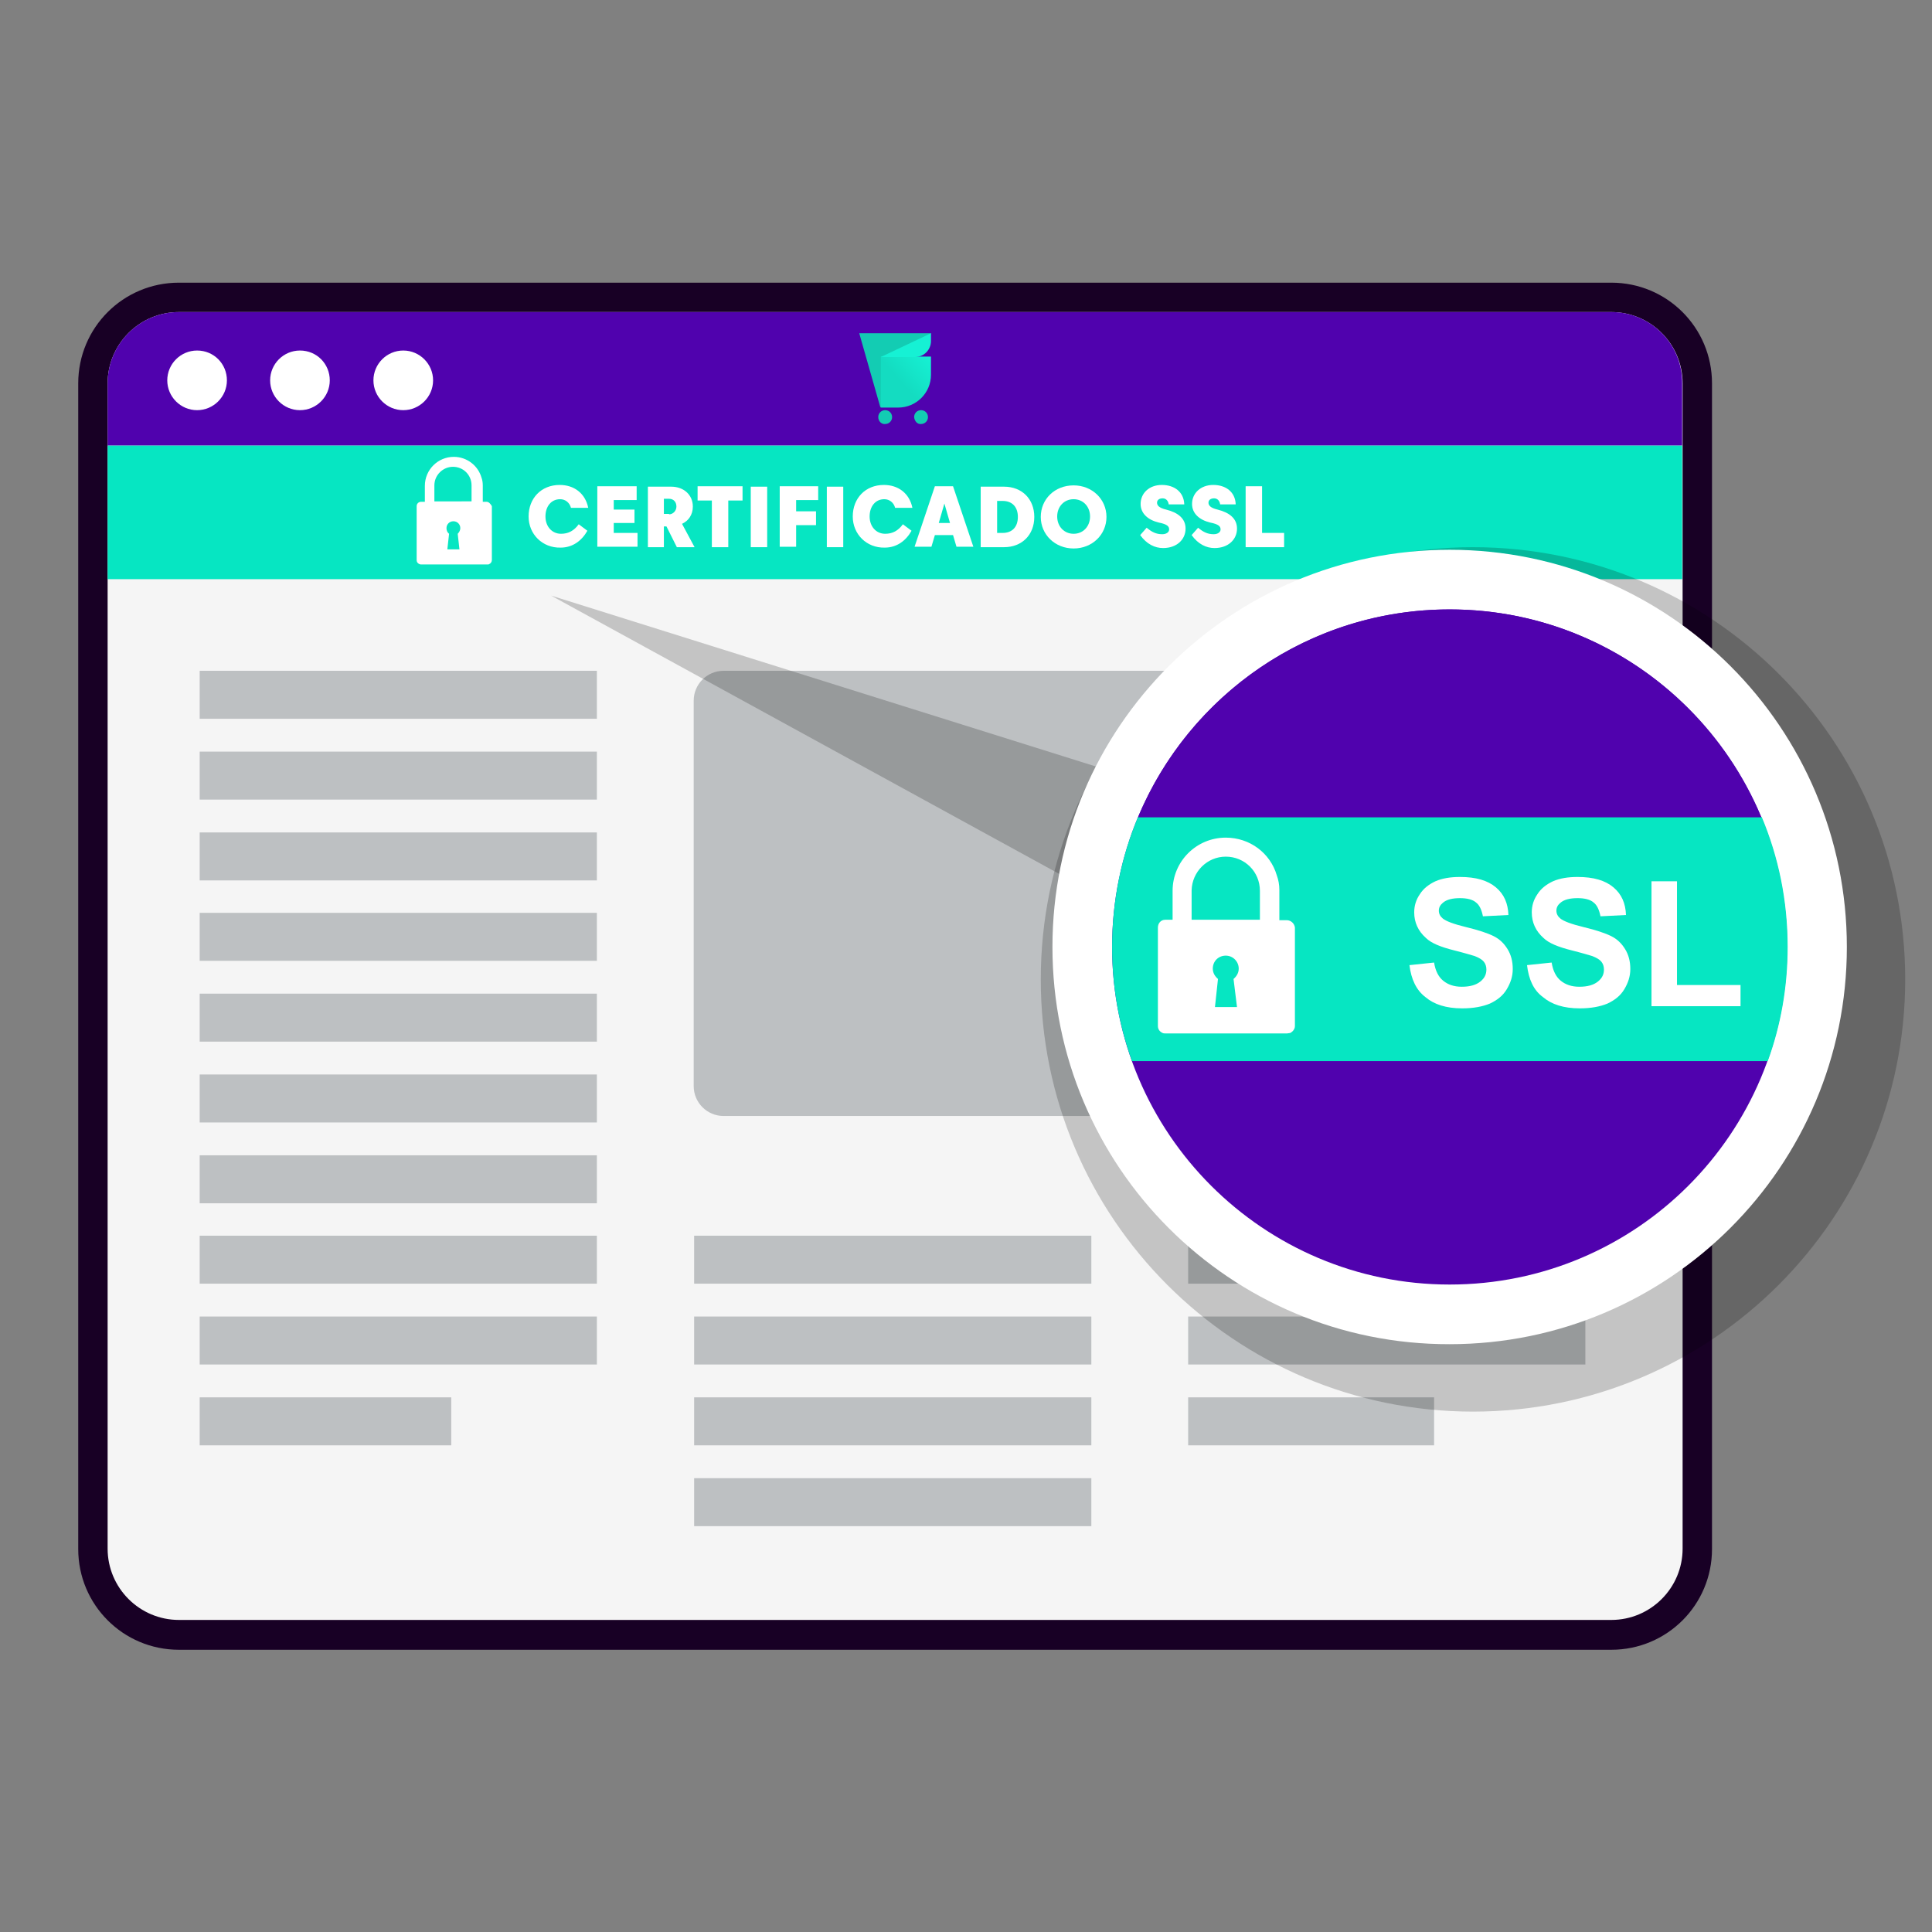 <?xml version="1.0" encoding="utf-8"?>
<!-- Generator: Adobe Illustrator 25.2.3, SVG Export Plug-In . SVG Version: 6.00 Build 0)  -->
<svg version="1.1" id="Layer_1" xmlns="http://www.w3.org/2000/svg" xmlns:xlink="http://www.w3.org/1999/xlink" x="0px" y="0px"
	 viewBox="0 0 447 447" style="enable-background:new 0 0 447 447;" xml:space="preserve">
<rect x="0" y="0" width="447" height="447" fill="#808080" stroke="none"/>
<style type="text/css">
	.st0{fill:#F5F5F5;}
	.st1{fill:#180025;}
	.st2{fill:#5002AE;}
	.st3{fill:#FFFFFF;}
	.st4{fill:#BDC0C2;}
	.st5{fill:#06E6C2;}
	.st6{opacity:0.2;}
	.st7{fill:#13CCB3;}
	.st8{fill:url(#Caminho_15_2_);}
	.st9{fill:#16F1D4;}
</style>
<g>
	<path class="st0" d="M389.3,358.3c0,9.1-7.4,16.5-16.5,16.5H41.4c-9.1,0-16.5-7.4-16.5-16.5V88.7c0-9.1,7.4-16.5,16.5-16.5h331.4
		c9.1,0,16.5,7.4,16.5,16.5V358.3z"/>
	<path class="st1" d="M41.4,381.7c-12.9,0-23.3-10.4-23.3-23.3l0,0V88.7c0-12.9,10.4-23.3,23.3-23.3l0,0h331.4
		c12.9,0,23.3,10.4,23.3,23.3l0,0v269.7c0,12.9-10.4,23.3-23.3,23.3l0,0H41.4L41.4,381.7z M31.8,88.7v269.7c0,5.3,4.3,9.6,9.6,9.6
		l0,0h331.4c5.3,0,9.6-4.3,9.6-9.6l0,0V88.7c0-5.3-4.3-9.6-9.6-9.6l0,0H41.4C36.1,79.1,31.8,83.4,31.8,88.7L31.8,88.7z"/>
</g>
<path class="st0" d="M389.3,358.3c0,9.1-7.4,16.5-16.5,16.5H41.4c-9.1,0-16.5-7.4-16.5-16.5V88.7c0-9.1,7.4-16.5,16.5-16.5h331.4
	c9.1,0,16.5,7.4,16.5,16.5V358.3z"/>
<path class="st2" d="M372.8,72.2H41.4c-9.1,0-16.5,7.4-16.5,16.5v14.4h364.3V88.7C389.3,79.6,381.9,72.2,372.8,72.2z"/>
<g>
	<path class="st3" d="M52.5,88c0,3.8-3.1,6.9-6.9,6.9c-3.8,0-6.9-3.1-6.9-6.9c0-3.8,3.1-6.9,6.9-6.9C49.5,81.1,52.5,84.2,52.5,88z"
		/>
	<path class="st3" d="M76.3,88c0,3.8-3.1,6.9-6.9,6.9c-3.8,0-6.9-3.1-6.9-6.9c0-3.8,3.1-6.9,6.9-6.9C73.3,81.1,76.3,84.2,76.3,88z"
		/>
	<path class="st3" d="M100.2,88c0,3.8-3.1,6.9-6.9,6.9c-3.8,0-6.9-3.1-6.9-6.9c0-3.8,3.1-6.9,6.9-6.9C97.1,81.1,100.2,84.2,100.2,88
		z"/>
</g>
<g>
	<path class="st4" d="M366.9,251.3c0,3.8-3.1,6.9-6.9,6.9H167.4c-3.8,0-6.9-3.1-6.9-6.9v-89.2c0-3.8,3.1-6.9,6.9-6.9H360
		c3.8,0,6.9,3.1,6.9,6.9V251.3z"/>
</g>
<rect x="24.9" y="103.1" class="st5" width="364.3" height="30.9"/>
<g>
	<rect x="274.9" y="323.3" class="st4" width="56.9" height="11.1"/>
	<rect x="274.9" y="304.6" class="st4" width="91.9" height="11.1"/>
	<rect x="274.9" y="285.9" class="st4" width="91.9" height="11.1"/>
</g>
<g>
	<rect x="46.2" y="155.2" class="st4" width="91.9" height="11.1"/>
	<rect x="46.2" y="323.3" class="st4" width="58.2" height="11.1"/>
	<rect x="46.2" y="304.6" class="st4" width="91.9" height="11.1"/>
	<rect x="46.2" y="285.9" class="st4" width="91.9" height="11.1"/>
	<rect x="46.2" y="267.3" class="st4" width="91.9" height="11.1"/>
	<rect x="46.2" y="248.6" class="st4" width="91.9" height="11.1"/>
	<rect x="46.2" y="229.9" class="st4" width="91.9" height="11.1"/>
	<rect x="46.2" y="211.2" class="st4" width="91.9" height="11.1"/>
	<rect x="46.2" y="192.6" class="st4" width="91.9" height="11.1"/>
	<rect x="46.2" y="173.9" class="st4" width="91.9" height="11.1"/>
</g>
<g>
	<rect x="160.6" y="342" class="st4" width="91.9" height="11.1"/>
	<rect x="160.6" y="323.3" class="st4" width="91.9" height="11.1"/>
	<rect x="160.6" y="304.6" class="st4" width="91.9" height="11.1"/>
	<rect x="160.6" y="285.9" class="st4" width="91.9" height="11.1"/>
</g>
<path class="st3" d="M112.6,116.1h-0.9v-3.8h0c0-0.6-0.1-1.3-0.3-1.8c-0.8-2.8-3.4-4.8-6.4-4.8c-3.7,0-6.7,3-6.7,6.7v0l0,3.7h-0.9
	c-0.5,0-1,0.4-1,1v12.5c0,0.4,0.2,0.7,0.6,0.9c0.1,0,0.2,0.1,0.4,0.1h15.4c0.1,0,0.3,0,0.4-0.1c0.3-0.1,0.6-0.5,0.6-0.9v-12.5
	C113.5,116.6,113.1,116.1,112.6,116.1z M106.3,127.1h-2.8l0.4-3.6c-0.4-0.3-0.6-0.8-0.6-1.3c0-0.9,0.7-1.6,1.6-1.6
	c0.9,0,1.6,0.7,1.6,1.6c0,0.5-0.3,1-0.6,1.3L106.3,127.1z M100.5,116.1v-3.8c0-2.4,2-4.3,4.3-4.3c2.4,0,4.3,1.9,4.3,4.3v0.2l0,3.5
	H100.5z"/>
<g>
	<path class="st3" d="M122.3,119.5c0-4.2,2.9-7.3,7.2-7.3c3.3,0,5.9,1.9,6.6,5.3h-4c-0.3-1.2-1.3-2-2.5-2c-2.1,0-3.4,1.7-3.4,4
		c0,2.3,1.5,4,3.6,4c1.7,0,3-0.7,4.1-2.2l2,1.5c-1.3,2.3-3.4,3.9-6.2,3.9C125.5,126.8,122.3,123.6,122.3,119.5z"/>
	<path class="st3" d="M138.2,112.5h9.1v3.2H142v2.2h4.8v3.1H142v2.3h5.5v3.2h-9.3V112.5z"/>
	<path class="st3" d="M153.6,121.8v4.8h-3.7v-14h5.4c2.9,0,5,1.9,5,4.6c0,1.9-1,3.3-2.5,4l2.9,5.4h-4.1l-2.4-4.8H153.6z M154.8,119
		c0.9,0,1.7-0.8,1.7-1.8c0-1.1-0.7-1.8-1.7-1.8h-1.2v3.5H154.8z"/>
	<path class="st3" d="M164.7,115.8h-3.3v-3.3h10.4v3.3h-3.3v10.8h-3.8V115.8z"/>
	<path class="st3" d="M177.5,126.6h-3.8v-14h3.8V126.6z"/>
	<path class="st3" d="M180.4,112.5h8.9v3.2h-5.1v2.6h4.6v3.2h-4.6v5h-3.8V112.5z"/>
	<path class="st3" d="M195.1,126.6h-3.8v-14h3.8V126.6z"/>
	<path class="st3" d="M197.3,119.5c0-4.2,2.9-7.3,7.2-7.3c3.3,0,5.9,1.9,6.6,5.3h-4c-0.3-1.2-1.3-2-2.5-2c-2.1,0-3.4,1.7-3.4,4
		c0,2.3,1.5,4,3.6,4c1.7,0,3-0.7,4.1-2.2l2,1.5c-1.3,2.3-3.4,3.9-6.2,3.9C200.5,126.8,197.3,123.6,197.3,119.5z"/>
	<path class="st3" d="M220.5,112.5l4.7,14h-3.9l-0.8-2.7h-4.2l-0.8,2.7h-3.9l4.7-14H220.5z M217.2,121h2.6l-1.3-4.5L217.2,121z"/>
	<path class="st3" d="M226.9,126.6v-14h5.4c4.2,0,7,2.9,7,7c0,4.2-2.9,7-7,7H226.9z M232,123.3c2.1,0,3.5-1.3,3.5-3.7
		c0-2.4-1.4-3.7-3.5-3.7h-1.3v7.4H232z"/>
	<path class="st3" d="M248.4,112.3c4.3,0,7.6,3.2,7.6,7.3s-3.3,7.3-7.6,7.3s-7.6-3.2-7.6-7.3S244,112.3,248.4,112.3z M248.4,123.5
		c2.2,0,3.8-1.7,3.8-4s-1.6-4-3.8-4s-3.8,1.7-3.8,4S246.2,123.5,248.4,123.5z"/>
	<path class="st3" d="M265.3,122.1c1.2,1,2.2,1.5,3.6,1.5c1,0,1.6-0.5,1.6-1.1c0-0.7-0.4-1.2-2.4-1.6c-2.5-0.6-4.2-2.1-4.2-4.3
		c0-2.5,2-4.4,4.9-4.4c2.9,0,5.1,1.6,5.2,4.5h-3.6c-0.1-0.8-0.6-1.4-1.4-1.4c-0.8,0-1.3,0.4-1.3,1c0,0.6,0.4,1.2,2.1,1.6
		c2.8,0.7,4.5,2.1,4.5,4.4c0,2.5-2,4.5-5.2,4.5c-1.9,0-3.8-0.9-5.3-3L265.3,122.1z"/>
	<path class="st3" d="M277.2,122.1c1.2,1,2.2,1.5,3.6,1.5c1,0,1.6-0.5,1.6-1.1c0-0.7-0.4-1.2-2.4-1.6c-2.5-0.6-4.2-2.1-4.2-4.3
		c0-2.5,2-4.4,4.9-4.4c2.9,0,5.1,1.6,5.2,4.5h-3.6c-0.1-0.8-0.6-1.4-1.4-1.4c-0.8,0-1.3,0.4-1.3,1c0,0.6,0.4,1.2,2.1,1.6
		c2.8,0.7,4.5,2.1,4.5,4.4c0,2.5-2,4.5-5.2,4.5c-1.9,0-3.8-0.9-5.3-3L277.2,122.1z"/>
	<path class="st3" d="M288.2,112.5h3.8v10.8h5.1v3.3h-8.9V112.5z"/>
</g>
<polygon class="st6" points="127.5,137.8 267.9,214.7 278.6,185.2 "/>
<g>
	<path class="st6" d="M340.8,126.6c-55.2,0-100,44.8-100,100c0,55.2,44.8,100,100,100c55.2,0,100-44.8,100-100
		C440.8,171.3,396,126.6,340.8,126.6z"/>
	<g>
		<g>
			<path class="st3" d="M243.5,219.1c0-50.8,41.2-91.9,91.9-91.9l0,0c50.8,0,91.9,41.2,91.9,91.9l0,0c0,50.8-41.2,91.9-91.9,91.9
				l0,0C284.6,311.1,243.5,269.9,243.5,219.1L243.5,219.1z M289.8,173.5c-11.7,11.7-18.9,27.7-18.9,45.6l0,0
				c0,17.8,7.2,33.9,18.9,45.6l0,0c11.7,11.7,27.7,18.9,45.6,18.9l0,0c17.8,0,33.9-7.2,45.6-18.9l0,0c11.7-11.7,18.9-27.7,18.9-45.6
				l0,0c0-17.9-7.2-33.9-18.9-45.6l0,0c-11.7-11.7-27.7-18.9-45.6-18.9l0,0C317.6,154.7,301.5,161.8,289.8,173.5L289.8,173.5z"/>
		</g>
		<g>
			<path class="st2" d="M335.4,141c-43.1,0-78.1,35-78.1,78.1s35,78.1,78.1,78.1c43.2,0,78.1-35,78.1-78.1S378.6,141,335.4,141z"/>
			<path class="st5" d="M257.3,219.1c0,9.3,1.6,18.1,4.6,26.4H409c3-8.2,4.6-17.1,4.6-26.4c0-10.7-2.1-20.8-6-30.1H263.3
				C259.4,198.3,257.3,208.5,257.3,219.1z"/>
			<path class="st2" d="M407.5,189.1c-11.8-28.2-39.6-48.1-72.1-48.1c-32.5,0-60.3,19.8-72.1,48.1H407.5z"/>
			<g>
				<path class="st3" d="M326.1,223.3l5.7-0.6c0.3,1.9,1,3.3,2.1,4.2c1.1,0.9,2.5,1.4,4.3,1.4c1.9,0,3.3-0.4,4.3-1.2
					c1-0.8,1.4-1.7,1.4-2.8c0-0.7-0.2-1.3-0.6-1.8c-0.4-0.5-1.1-0.9-2.1-1.3c-0.7-0.2-2.3-0.7-4.7-1.3c-3.2-0.8-5.4-1.7-6.6-2.9
					c-1.8-1.6-2.7-3.6-2.7-5.9c0-1.5,0.4-2.9,1.3-4.2c0.8-1.3,2.1-2.3,3.6-3c1.6-0.7,3.5-1,5.7-1c3.7,0,6.4,0.8,8.3,2.4
					c1.9,1.6,2.8,3.7,2.9,6.4l-5.9,0.3c-0.3-1.5-0.8-2.6-1.6-3.2c-0.8-0.7-2.1-1-3.7-1c-1.7,0-3.1,0.3-4,1.1
					c-0.6,0.5-0.9,1.1-0.9,1.8c0,0.7,0.3,1.3,0.9,1.8c0.7,0.6,2.5,1.3,5.4,2c2.9,0.7,5,1.4,6.4,2.1c1.4,0.7,2.4,1.7,3.2,3
					c0.8,1.3,1.2,2.8,1.2,4.6c0,1.7-0.5,3.2-1.4,4.7c-0.9,1.5-2.2,2.5-3.9,3.3c-1.7,0.7-3.8,1.1-6.4,1.1c-3.7,0-6.5-0.9-8.5-2.6
					C327.7,229.1,326.5,226.6,326.1,223.3z"/>
				<path class="st3" d="M353.3,223.3l5.7-0.6c0.3,1.9,1,3.3,2.1,4.2c1.1,0.9,2.5,1.4,4.3,1.4c1.9,0,3.3-0.4,4.3-1.2
					c1-0.8,1.4-1.7,1.4-2.8c0-0.7-0.2-1.3-0.6-1.8c-0.4-0.5-1.1-0.9-2.1-1.3c-0.7-0.2-2.3-0.7-4.7-1.3c-3.2-0.8-5.4-1.7-6.6-2.9
					c-1.8-1.6-2.7-3.6-2.7-5.9c0-1.5,0.4-2.9,1.3-4.2c0.8-1.3,2.1-2.3,3.6-3c1.6-0.7,3.5-1,5.7-1c3.7,0,6.4,0.8,8.3,2.4
					c1.9,1.6,2.8,3.7,2.9,6.4l-5.9,0.3c-0.3-1.5-0.8-2.6-1.6-3.2c-0.8-0.7-2.1-1-3.7-1c-1.7,0-3.1,0.3-4,1.1
					c-0.6,0.5-0.9,1.1-0.9,1.8c0,0.7,0.3,1.3,0.9,1.8c0.7,0.6,2.5,1.3,5.4,2c2.9,0.7,5,1.4,6.4,2.1c1.4,0.7,2.4,1.7,3.2,3
					c0.8,1.3,1.2,2.8,1.2,4.6c0,1.7-0.5,3.2-1.4,4.7c-0.9,1.5-2.2,2.5-3.9,3.3c-1.7,0.7-3.8,1.1-6.4,1.1c-3.7,0-6.5-0.9-8.5-2.6
					C354.8,229.1,353.7,226.6,353.3,223.3z"/>
				<path class="st3" d="M382.1,232.8v-28.9h5.9v24h14.7v4.9H382.1z"/>
			</g>
			<path class="st3" d="M297.7,212.9H296v-7h0c0-1.2-0.2-2.3-0.6-3.4c-1.5-5.1-6.2-8.7-11.8-8.7c-6.8,0-12.3,5.5-12.3,12.3v0l0,6.7
				h-1.7c-1,0-1.7,0.8-1.7,1.8v22.8c0,0.7,0.4,1.3,1.1,1.6c0.2,0.1,0.4,0.1,0.7,0.1h28.1c0.2,0,0.5-0.1,0.7-0.1
				c0.6-0.3,1.1-0.9,1.1-1.6v-22.8C299.5,213.7,298.7,212.9,297.7,212.9z M286.2,233h-5.1l0.7-6.5c-0.7-0.6-1.2-1.4-1.2-2.4
				c0-1.7,1.3-3,3-3c1.7,0,3,1.4,3,3c0,1-0.5,1.8-1.2,2.4L286.2,233z M275.7,212.9v-6.9c0.1-4.3,3.6-7.8,7.9-7.8
				c4.4,0,7.9,3.5,7.9,7.9v0.3l0,6.4H275.7z"/>
		</g>
	</g>
</g>
<g>
	<g id="Grupo_4_1_" transform="translate(0 0)">
		<path id="Caminho_13_1_" class="st7" d="M198.8,77.1h16.6l-3.9,6l-7.8,11.2L198.8,77.1z"/>
		
			<linearGradient id="Caminho_15_2_" gradientUnits="userSpaceOnUse" x1="213.52" y1="235.563" x2="213.589" y2="235.625" gradientTransform="matrix(113.392 0 0 -114.87 -24003.486 27146.822)">
			<stop  offset="0" style="stop-color:#14DCC1"/>
			<stop  offset="1" style="stop-color:#16F5D7"/>
		</linearGradient>
		<path id="Caminho_15_1_" class="st8" d="M203.8,94.3h4c4.2,0,7.6-3.4,7.6-7.6c0,0,0,0,0,0v-4.2l-11.6,0L203.8,94.3z"/>
		<path id="Caminho_14_1_" class="st9" d="M215.4,77.1v1.8c0,2-1.6,3.7-3.7,3.7h-7.9L215.4,77.1z"/>
	</g>
	<path id="Caminho_16_1_" class="st7" d="M211.5,96.5c0-0.9,0.7-1.6,1.6-1.6c0.9,0,1.6,0.7,1.6,1.6c0,0.9-0.7,1.6-1.6,1.6
		C212.3,98.2,211.6,97.5,211.5,96.5C211.5,96.6,211.5,96.6,211.5,96.5z"/>
	<path id="Caminho_17_1_" class="st7" d="M203.2,96.5c0-0.9,0.7-1.6,1.6-1.6c0.9,0,1.6,0.7,1.6,1.6c0,0.9-0.7,1.6-1.6,1.6
		C204,98.2,203.2,97.5,203.2,96.5C203.2,96.6,203.2,96.6,203.2,96.5z"/>
</g>
</svg>
